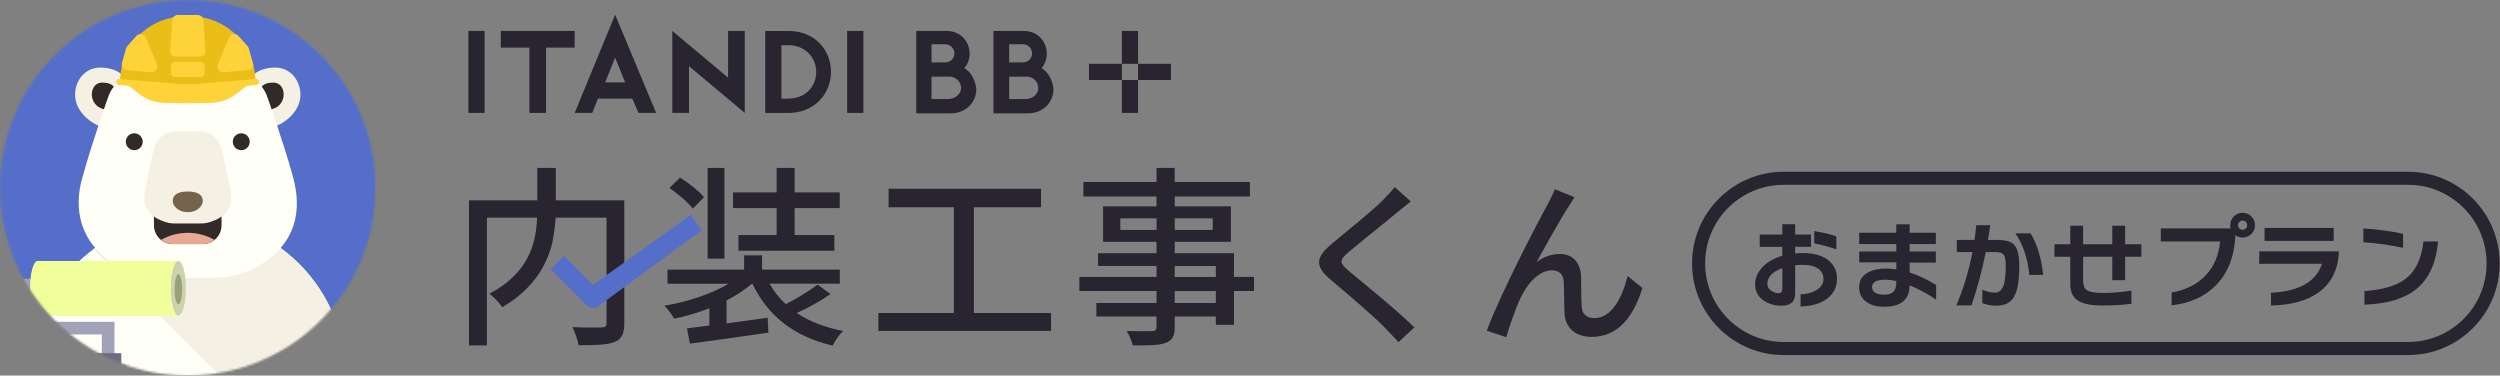 <svg width="1185" height="178" viewBox="0 0 1185 178" fill="none" xmlns="http://www.w3.org/2000/svg">
<rect x="0" y="0" width="1185" height="178" fill="#808080" stroke="none"/>
<path fill-rule="evenodd" clip-rule="evenodd" d="M1141.39 87.593H845.491C824.915 87.593 808.234 104.274 808.234 124.85C808.234 145.427 824.915 162.107 845.491 162.107H1141.39C1161.97 162.107 1178.65 145.427 1178.65 124.85C1178.65 104.274 1161.97 87.593 1141.39 87.593ZM845.491 81.4C821.494 81.4 802.041 100.854 802.041 124.85C802.041 148.847 821.494 168.3 845.491 168.3H1141.39C1165.39 168.3 1184.84 148.847 1184.84 124.85C1184.84 100.854 1165.39 81.4 1141.39 81.4H845.491Z" fill="#282430"/>
<path d="M870.418 118.206C866.846 116.955 863.351 116.009 859.932 115.368V109.553C863.595 110.102 867.09 110.911 870.418 111.979V118.206ZM870.738 132.126C870.738 136.186 869.09 139.391 865.793 141.741C862.71 143.97 858.604 145.145 853.476 145.267V139.498C856.345 139.406 858.787 138.78 860.802 137.62C863.153 136.277 864.328 134.461 864.328 132.172C864.328 130.096 863.473 128.478 861.764 127.318C860.054 126.128 857.673 125.532 854.621 125.532C853.278 125.532 852.041 125.593 850.912 125.716V138.857C850.912 141.024 850.363 142.565 849.264 143.481C848.195 144.427 846.547 144.901 844.319 144.901C841.175 144.901 838.427 144.107 836.077 142.52C833.299 140.658 831.91 138.063 831.91 134.736C831.91 131.927 832.994 129.318 835.161 126.906C837.512 124.311 840.732 122.419 844.822 121.228V117.016H834.108V111.155H844.822V106.256H850.912V111.155H858.421V116.97H850.912V120.129C852.286 120.007 853.446 119.946 854.392 119.946C859.978 119.946 864.206 121.213 867.075 123.747C869.517 125.883 870.738 128.677 870.738 132.126ZM844.822 136.75V127.089C840.091 128.799 837.725 131.302 837.725 134.598C837.725 135.88 838.336 136.949 839.557 137.803C840.656 138.567 841.861 138.948 843.174 138.948C844.273 138.948 844.822 138.216 844.822 136.75Z" fill="#282430"/>
<path d="M917.716 142.016C913.717 139.269 909.52 137.01 905.124 135.239C905.124 142.016 901.095 145.404 893.037 145.404C889.465 145.404 886.626 144.595 884.52 142.977C882.322 141.329 881.223 139.055 881.223 136.155C881.223 133.53 882.246 131.439 884.291 129.882C886.55 128.173 889.831 127.318 894.135 127.318C895.662 127.318 897.234 127.44 898.852 127.684V124.342H881.269V119.214H898.852V115.688H881.269V110.331H898.852V106.347H905.17V110.331H917.579V115.688H905.17V119.214H917.579V124.479H905.17V129.195C909.505 130.569 913.687 132.538 917.716 135.102V142.016ZM898.852 133.545V133.225C896.959 132.797 895.173 132.584 893.494 132.584C889.404 132.584 887.359 133.759 887.359 136.109C887.359 137.208 887.832 138.078 888.778 138.719C889.755 139.36 891.098 139.681 892.808 139.681C895.005 139.681 896.562 139.223 897.478 138.307C898.394 137.361 898.852 135.774 898.852 133.545Z" fill="#282430"/>
<path d="M968.449 130.294H961.901C961.168 122.541 958.971 115.978 955.308 110.606H962.496C965.671 115.917 967.655 122.48 968.449 130.294ZM957.139 126.173C957.139 132.95 956.315 137.773 954.667 140.642C953.018 143.481 950.271 144.901 946.425 144.901C944.013 144.901 941.739 144.488 939.603 143.664V137.391C941.983 138.277 943.983 138.719 945.601 138.719C947.463 138.719 948.791 137.666 949.584 135.56C950.347 133.606 950.729 130.477 950.729 126.173C950.729 123.396 950.408 121.595 949.767 120.771C949.157 119.916 947.844 119.488 945.83 119.488H941.251C939.541 128.127 937.283 136.552 934.474 144.763H927.286C930.643 136.979 933.192 128.554 934.932 119.488H927.515V113.719H935.894C936.26 111.247 936.55 108.927 936.764 106.76H943.357C943.082 108.835 942.731 111.155 942.304 113.719H946.516C950.485 113.719 953.171 114.437 954.575 115.871C956.284 117.581 957.139 121.015 957.139 126.173Z" fill="#282430"/>
<path d="M1015.01 121.686H1007.32V132.813H1001.23V121.686H987.405V132.996C987.405 135.224 987.985 136.735 989.145 137.529C990.457 138.414 993.159 138.857 997.249 138.857C1001.37 138.857 1005.72 138.475 1010.3 137.712V143.985C1006.06 144.534 1001.48 144.809 996.562 144.809C991.251 144.809 987.405 144.046 985.024 142.52C982.551 140.963 981.315 138.399 981.315 134.827V121.686H973.806V115.78H981.315V106.988H987.405V115.78H1001.23V106.988H1007.32V115.78H1015.01V121.686Z" fill="#282430"/>
<path d="M1059.61 109.095C1059.61 119.962 1056.67 128.524 1050.77 134.782C1045.49 140.398 1038.35 143.71 1029.35 144.717V138.673C1036.15 137.422 1041.53 134.72 1045.46 130.569C1049.43 126.387 1051.72 121.015 1052.33 114.452H1024.22V108.271H1059.61V109.095Z" fill="#282430"/>
<path d="M1106.18 114.177H1073.39V108.042H1106.18V114.177ZM1108.6 120.038C1108.05 128.554 1104.61 134.919 1098.26 139.131C1092.85 142.733 1085.59 144.626 1076.46 144.809V138.765C1089.77 138.124 1097.83 133.545 1100.64 125.029H1070.88V119.122H1108.6V120.038Z" fill="#282430"/>
<path d="M1139.05 117.474C1133.01 116.161 1126.74 115.276 1120.23 114.818V108.271C1126.43 108.667 1132.7 109.507 1139.05 110.789V117.474ZM1155.63 114.452C1154.74 124.678 1151.29 132.217 1145.28 137.071C1139.66 141.589 1131.48 144.031 1120.74 144.397V137.987C1129.38 137.346 1135.77 135.484 1139.92 132.401C1144.9 128.738 1147.83 122.755 1148.71 114.452H1155.63Z" fill="#282430"/>
<path fill-rule="evenodd" clip-rule="evenodd" d="M1062.99 108.899C1064.18 108.899 1065.15 107.93 1065.15 106.734C1065.15 105.538 1064.18 104.568 1062.99 104.568C1061.79 104.568 1060.82 105.538 1060.82 106.734C1060.82 107.93 1061.79 108.899 1062.99 108.899ZM1062.99 112.612C1066.23 112.612 1068.87 109.98 1068.87 106.734C1068.87 103.487 1066.23 100.855 1062.99 100.855C1059.74 100.855 1057.11 103.487 1057.11 106.734C1057.11 109.98 1059.74 112.612 1062.99 112.612Z" fill="#282430"/>
<path d="M393.677 139.404C388.602 142.83 383.25 145.827 377.676 148.364C383.711 152.386 391.027 155.222 399.623 156.872C397.601 158.898 395.928 161.246 394.673 163.82C376.29 159.489 363.946 149.737 356.626 134.46H356.447C352.746 137.56 348.699 140.222 344.387 142.393V153.277C350.575 152.454 357.282 151.538 363.866 150.628L364.231 157.67C351.064 159.588 337.006 161.599 327.013 162.88L325.639 155.653L336.245 154.285V146.105C330.829 148.234 325.239 149.89 319.538 151.055C318.288 148.796 316.717 146.731 314.873 144.924C325.757 143.098 337.185 139.355 345.328 134.498H316.401V127.79H352.71V121.021H361.211V127.79H398.064V134.46H364.781C366.785 138.096 369.38 141.373 372.46 144.156C377.726 141.479 382.772 138.39 387.551 134.918L393.677 139.404ZM328.38 98.888C326.19 95.962 321.339 91.847 317.317 89.106L322.348 84.156C326.369 86.718 331.4 90.647 333.689 93.481L328.38 98.888ZM343.379 122.593H335.422V79.596H343.379V122.593ZM368.129 98.635H347.463V91.21H368.129V79.596H376.643V91.21H398.039V98.635H376.643V111.437H395.484V118.862H350.037V111.437H368.141L368.129 98.635Z" fill="#282430"/>
<path d="M668.723 95.472C666.631 97.062 664.033 99.327 662.35 100.589C656.818 105.286 645.328 114.344 639.456 119.294C634.679 123.403 634.679 124.498 639.623 128.693C646.59 134.478 662.275 147.144 670.412 155.194L662.857 162.192C660.846 159.841 658.526 157.576 656.478 155.386C651.948 150.516 638.534 139.193 630.899 132.734C622.855 126.026 623.684 121.912 631.486 115.371C637.859 110.001 649.937 100.441 655.562 94.816C657.486 92.805 659.893 90.374 661.013 88.629L668.723 95.472Z" fill="#282430"/>
<path d="M743.822 97.404C739.961 103.276 732.58 116.523 728.354 124.245C731.485 121.772 735.352 120.413 739.343 120.384C745.215 120.384 749.076 124.158 749.41 130.903C749.577 135.234 749.41 141.725 749.75 145.58C749.998 149.292 752.596 150.783 755.789 150.783C764.173 150.783 769.204 140.382 771.474 130.816L778.516 136.521C774.184 150.363 766.858 159.675 754.44 159.675C745.468 159.675 741.941 154.106 741.607 148.766C741.36 144.07 741.44 137.443 741.193 133.421C741.02 130.148 739.095 128.137 735.624 128.137C729.437 128.137 723.868 134.51 720.774 141.131C718.429 145.994 715.156 155.56 713.968 159.836L704.742 156.742C710.862 139.968 729.065 104.99 733.514 97.02C734.516 94.922 735.859 92.658 737.035 89.719L746.316 93.493C745.666 94.465 744.744 95.987 743.822 97.404Z" fill="#282430"/>
<path d="M393.891 34.112C393.891 23.952 386.466 14.69 373.788 14.69H362.725V53.535H373.788C386.212 53.504 393.891 44.247 393.891 34.112ZM373.788 46.759H370.403V21.434H373.788C381.695 21.434 386.887 27.306 386.887 34.081C386.887 41.085 381.695 46.728 373.788 46.728V46.759Z" fill="#282430"/>
<path d="M409.247 14.664H401.568V53.509H409.247V14.664Z" fill="#282430"/>
<path d="M448.546 14.658H434.314V53.732H450.575C458 53.732 462.771 48.312 462.771 42.211C462.319 38.146 460.512 34.31 457.122 32.274C458.728 30.383 459.606 27.98 459.597 25.499C459.615 19.881 455.55 14.658 448.546 14.658ZM441.548 20.982H447.871C448.452 20.957 449.033 21.049 449.577 21.253C450.122 21.457 450.62 21.769 451.041 22.17C451.463 22.571 451.799 23.052 452.031 23.586C452.262 24.12 452.384 24.694 452.388 25.276C452.388 27.751 450.581 29.564 447.871 29.564H441.548V20.982ZM449.226 46.969H441.548V36.339H449.901C450.632 36.307 451.362 36.423 452.047 36.681C452.732 36.938 453.358 37.333 453.886 37.84C454.414 38.346 454.834 38.955 455.12 39.629C455.406 40.303 455.552 41.028 455.55 41.76C455.55 44.699 452.611 46.957 449.226 46.957V46.969Z" fill="#282430"/>
<path d="M258.827 53.509V22.566H272.384V14.664H237.375V22.566H250.926V53.509H258.827Z" fill="#282430"/>
<path d="M229.696 14.664H222.018V53.509H229.696V14.664Z" fill="#282430"/>
<path d="M485.13 14.658H470.898V53.732H487.159C494.584 53.732 499.355 48.312 499.355 42.211C498.903 38.146 497.096 34.31 493.706 32.274C495.312 30.383 496.19 27.98 496.181 25.499C496.199 19.881 492.134 14.658 485.13 14.658ZM478.354 20.982H484.678C485.259 20.957 485.839 21.049 486.384 21.253C486.929 21.457 487.427 21.769 487.848 22.17C488.27 22.571 488.606 23.052 488.838 23.586C489.069 24.12 489.19 24.694 489.195 25.276C489.195 27.751 487.388 29.564 484.678 29.564H478.354V20.982ZM486.033 46.969H478.354V36.339H486.485C487.216 36.307 487.946 36.423 488.631 36.681C489.316 36.938 489.942 37.333 490.47 37.84C490.998 38.346 491.418 38.955 491.704 39.629C491.99 40.303 492.136 41.028 492.134 41.76C492.134 44.699 489.424 46.957 486.033 46.957V46.969Z" fill="#282430"/>
<path d="M353.004 53.509V14.664H345.103V36.797L318.676 14.664V53.509H326.583V31.377L353.004 53.509Z" fill="#282430"/>
<path d="M531.76 30.244H516.174V37.923H531.76V30.244Z" fill="#282430"/>
<path d="M539.437 37.922H531.758V53.508H539.437V37.922Z" fill="#282430"/>
<path d="M539.437 14.664H531.758V30.25H539.437V14.664Z" fill="#282430"/>
<path d="M280.735 53.502L283.445 46.727H299.706L302.639 53.502H310.998L291.576 6.979L272.395 53.502H280.735ZM291.576 27.305L296.315 39.061H286.83L291.576 27.305Z" fill="#282430"/>
<path d="M555.024 30.244H539.438V37.923H555.024V30.244Z" fill="#282430"/>
<path d="M259.25 122.667C255.68 130.989 249.282 139.039 238.033 145.623C236.938 143.766 234.011 140.772 232 139.219C251.021 129.158 254.127 114.895 254.585 103.189H230.806V163.727H222.305V94.959H254.678V79.596H263.458V94.959H295.924V153.122C295.924 158.146 294.729 160.708 291.351 162.082C287.973 163.455 282.293 163.635 274.249 163.635C273.661 160.652 272.676 157.762 271.322 155.04C277.262 155.312 283.48 155.312 285.219 155.226C286.958 155.139 287.509 154.675 287.509 153.029V103.189H263.377C263.097 106.962 262.61 110.718 261.917 114.438C261.311 117.872 259.25 122.667 259.25 122.667Z" fill="#282430"/>
<path d="M498.192 148.362V156.869H416.35V148.362H452.132V98.243H421.194V89.469H493.44V98.249H461.617V148.368L498.192 148.362Z" fill="#282430"/>
<path d="M594.406 137.938H584.896V153.945H576.302V150.01H556.823V154.768C556.823 159.427 555.629 161.351 552.492 162.539C549.355 163.727 544.628 163.727 536.943 163.727C536.301 161.314 535.315 159.005 534.016 156.872C539.047 157.051 544.535 157.051 546.001 156.958C547.647 156.872 548.192 156.414 548.192 154.854V150.01H519.661V143.63H548.192V137.938H511.611V131.255H548.192V126.045H520.484V120.006H548.192V114.611H522.86V97.793H548.192V93.128H513.542V86.272H548.192V79.596H556.792V86.272H592.457V93.128H556.823V97.793H583.43V114.617H556.823V120.013H584.896V131.255H594.406V137.938ZM548.223 108.98V103.492H531.034V108.98H548.223ZM556.823 103.492V108.98H574.835V103.492H556.823ZM556.823 131.292H576.302V126.083H556.823V131.292ZM576.302 137.969H556.823V143.63H576.302V137.969Z" fill="#282430"/>
<path d="M281.132 145.984C280.533 145.978 279.942 145.854 279.392 145.618C278.841 145.382 278.344 145.04 277.927 144.61L260.967 127.638L267.371 121.227L281.132 134.97L327.284 101.916L332.587 109.131L284.325 144.585C283.926 145.036 283.433 145.394 282.882 145.636C282.331 145.877 281.734 145.996 281.132 145.984V145.984Z" fill="#546ECA"/>
<mask id="mask0_6889_38814" style="mask-type:alpha" maskUnits="userSpaceOnUse" x="0" y="0" width="178" height="178">
<circle cx="89" cy="89" r="89" fill="#C4C4C4"/>
</mask>
<g mask="url(#mask0_6889_38814)">
<path d="M178 0H0V178H178V0Z" fill="#546ECA"/>
<path d="M14.24 177.994C14.24 168.177 16.174 158.456 19.931 149.386C23.688 140.316 29.194 132.074 36.136 125.132C43.078 118.19 51.319 112.684 60.389 108.927C69.46 105.17 79.181 103.236 88.998 103.236C98.816 103.236 108.537 105.17 117.607 108.927C126.677 112.684 134.918 118.19 141.86 125.132C148.802 132.074 154.308 140.316 158.065 149.386C161.822 158.456 163.756 168.177 163.756 177.994H14.24Z" fill="#FFFFF8"/>
<path d="M104.125 177.995H163.755C163.757 164.121 159.899 150.52 152.612 138.714C145.324 126.908 134.895 117.362 122.492 111.146C110.088 104.93 96.2 102.288 82.38 103.516C68.561 104.744 55.355 109.794 44.242 118.099L104.125 177.995Z" fill="#F4F1E4"/>
<path d="M35.986 48.059C34.202 40.939 38.654 32.035 47.551 32.035C56.449 32.035 67.132 37.376 61.797 60.519C47.551 64.076 37.764 55.178 35.986 48.059Z" fill="#F4F1E4"/>
<path d="M44.883 48.947C42.216 45.385 43.543 39.154 48.44 39.154C53.337 39.154 56.467 40.939 56.467 52.504C50.224 52.504 46.662 51.615 44.883 48.947Z" fill="#322A29"/>
<path d="M142.008 48.059C143.792 40.939 139.34 32.035 130.442 32.035C121.545 32.035 110.862 37.376 116.203 60.519C130.442 64.076 140.229 55.178 142.008 48.059Z" fill="#F4F1E4"/>
<path d="M133.109 48.947C135.777 45.385 134.449 39.154 129.553 39.154C124.656 39.154 121.525 40.939 121.525 52.504C127.768 52.504 131.331 51.615 133.109 48.947Z" fill="#322A29"/>
<path fill-rule="evenodd" clip-rule="evenodd" d="M51.17 46.279C53.368 39.351 60.519 33.818 68.527 33.818H109.466C117.493 33.818 124.625 39.376 126.823 46.279C126.823 46.279 134.393 67.588 138.839 83.655C143.285 99.722 140.618 115.696 121.927 126.378C115.709 129.947 108.534 131.713 99.697 131.713H78.333C69.478 131.713 62.278 129.947 56.104 126.378C37.413 115.696 34.653 98.635 39.197 83.655C43.6 67.588 51.17 46.279 51.17 46.279Z" fill="#FFFFF8"/>
<path d="M114.363 71.195C115.156 71.195 115.931 70.959 116.59 70.519C117.249 70.078 117.763 69.452 118.066 68.719C118.369 67.987 118.448 67.181 118.293 66.403C118.138 65.626 117.755 64.912 117.194 64.351C116.633 63.791 115.919 63.41 115.141 63.256C114.363 63.102 113.557 63.182 112.825 63.486C112.093 63.791 111.467 64.305 111.028 64.965C110.588 65.625 110.354 66.4 110.355 67.193C110.355 67.719 110.459 68.24 110.661 68.726C110.862 69.212 111.157 69.653 111.53 70.025C111.902 70.396 112.344 70.691 112.83 70.892C113.316 71.093 113.837 71.195 114.363 71.195V71.195Z" fill="#322A29"/>
<path d="M63.632 71.195C64.425 71.196 65.201 70.962 65.861 70.522C66.521 70.082 67.035 69.456 67.34 68.724C67.644 67.991 67.723 67.185 67.569 66.407C67.415 65.629 67.033 64.914 66.472 64.353C65.911 63.793 65.197 63.411 64.419 63.256C63.641 63.102 62.834 63.182 62.102 63.486C61.369 63.79 60.743 64.305 60.304 64.965C59.864 65.624 59.63 66.4 59.631 67.193C59.633 68.254 60.055 69.271 60.805 70.021C61.555 70.771 62.571 71.193 63.632 71.195V71.195Z" fill="#322A29"/>
<path d="M105.013 94.338H72.978V106.799C72.978 109.158 73.916 111.422 75.585 113.09C77.253 114.759 79.516 115.696 81.876 115.696H96.115C98.475 115.696 100.738 114.759 102.407 113.09C104.076 111.422 105.013 109.158 105.013 106.799V94.338Z" fill="#322A29"/>
<path fill-rule="evenodd" clip-rule="evenodd" d="M96.117 115.697H81.877C79.841 115.699 77.866 115.001 76.283 113.721C80.157 111.515 84.539 110.355 88.997 110.355C93.455 110.355 97.837 111.515 101.711 113.721C100.128 115.001 98.153 115.699 96.117 115.697Z" fill="#E6A993"/>
<path fill-rule="evenodd" clip-rule="evenodd" d="M105.464 72.084L109.02 88.997C110.725 96.264 108.854 101.346 102.037 104.316C98.634 105.792 96.93 105.909 95.244 105.909H82.765C81.061 105.909 79.357 105.792 75.973 104.316C69.181 101.365 67.285 96.289 68.989 88.997L72.546 72.084C73.398 66.638 77.671 62.297 82.778 62.297H95.238C100.332 62.297 104.612 66.638 105.464 72.084Z" fill="#F4F1E4"/>
<path d="M88.996 100.569C93.448 100.569 96.116 97.673 96.116 95.227C96.116 92.782 94.338 90.775 88.996 90.775C83.655 90.775 81.877 92.782 81.877 95.227C81.877 97.673 84.544 100.569 88.996 100.569Z" fill="#73644B"/>
<path d="M24.878 135.154H10.676V155.531H51.256V169.461" stroke="#A1A1B8" stroke-width="6"/>
<path d="M84.552 123.711H17.963V149.719H84.552V123.711Z" fill="#F0FF99"/>
<path d="M59.573 172.609H41.889V239.198H59.573V172.609Z" fill="#A29168"/>
<path d="M59.573 172.609H41.889V176.771H59.573V172.609Z" fill="#C9BA96"/>
<path d="M57.493 167.404H43.971V172.603H57.493V167.404Z" fill="#6D6D80"/>
<path d="M17.803 149.521C19.771 149.521 21.366 143.744 21.366 136.616C21.366 129.489 19.771 123.711 17.803 123.711C15.835 123.711 14.24 129.489 14.24 136.616C14.24 143.744 15.835 149.521 17.803 149.521Z" fill="#F0FF99"/>
<path d="M84.551 149.521C86.519 149.521 88.114 143.744 88.114 136.616C88.114 129.489 86.519 123.711 84.551 123.711C82.583 123.711 80.988 129.489 80.988 136.616C80.988 143.744 82.583 149.521 84.551 149.521Z" fill="#CBD2AC"/>
<path d="M84.552 144.18C85.534 144.18 86.33 140.993 86.33 137.061C86.33 133.129 85.534 129.941 84.552 129.941C83.57 129.941 82.773 133.129 82.773 137.061C82.773 140.993 83.57 144.18 84.552 144.18Z" fill="#99A07A"/>
<path d="M56.957 38.364C56.957 34.345 57.749 30.365 59.287 26.651C60.825 22.938 63.08 19.564 65.922 16.723C68.765 13.881 72.139 11.627 75.853 10.089C79.566 8.552 83.546 7.761 87.565 7.762H90.455C98.568 7.767 106.347 10.993 112.082 16.731C117.817 22.47 121.039 30.251 121.039 38.364V38.913C121.036 39.203 120.93 39.483 120.742 39.703C120.553 39.923 120.293 40.07 120.008 40.117C99.456 43.292 78.54 43.292 57.988 40.117V40.117C57.702 40.07 57.442 39.923 57.254 39.703C57.065 39.483 56.96 39.203 56.957 38.913V38.364Z" fill="url(#paint0_linear_6889_38814)"/>
<path d="M93.9 39.684L121.278 37.418C121.491 37.4 121.706 37.429 121.906 37.505C122.106 37.581 122.286 37.701 122.433 37.857C122.625 38.054 122.756 38.302 122.811 38.571C122.867 38.84 122.843 39.12 122.745 39.377C122.646 39.633 122.476 39.856 122.254 40.019C122.033 40.182 121.769 40.278 121.495 40.296L117.963 40.536C117.344 40.577 116.753 40.803 116.264 41.185L112.115 44.439C108.665 47.153 104.426 48.67 100.037 48.761L88.997 48.971L77.956 48.761C73.568 48.669 69.329 47.152 65.878 44.439L61.729 41.185C61.241 40.803 60.649 40.577 60.031 40.536L56.499 40.296C56.303 40.292 56.109 40.248 55.931 40.166C55.752 40.085 55.592 39.968 55.459 39.823C55.327 39.678 55.226 39.507 55.163 39.321C55.099 39.135 55.073 38.939 55.088 38.743C55.103 38.547 55.157 38.356 55.248 38.182C55.339 38.008 55.464 37.855 55.617 37.731C55.769 37.607 55.945 37.515 56.134 37.461C56.322 37.408 56.52 37.393 56.715 37.418L84.094 39.684C87.357 39.95 90.636 39.95 93.9 39.684V39.684Z" fill="#FED339"/>
<path d="M103.299 30.571L108.566 17.802C108.738 17.382 109.013 17.013 109.367 16.73C109.72 16.447 110.14 16.258 110.587 16.182C111.034 16.106 111.493 16.145 111.92 16.296C112.347 16.446 112.73 16.703 113.03 17.042L117.353 21.914C117.624 22.214 117.82 22.573 117.927 22.964L119.859 29.836C119.965 30.214 119.987 30.61 119.922 30.997C119.857 31.384 119.708 31.752 119.486 32.075C119.263 32.398 118.972 32.668 118.633 32.866C118.294 33.064 117.916 33.185 117.525 33.22L105.991 34.245C105.535 34.284 105.077 34.205 104.661 34.015C104.245 33.826 103.884 33.533 103.614 33.164C103.343 32.795 103.172 32.362 103.117 31.909C103.062 31.454 103.125 30.994 103.299 30.571V30.571Z" fill="#FED339"/>
<path d="M74.363 30.571L69.102 17.802C68.93 17.382 68.654 17.013 68.301 16.73C67.947 16.447 67.527 16.258 67.08 16.182C66.634 16.106 66.175 16.145 65.748 16.296C65.32 16.446 64.938 16.703 64.637 17.042L60.315 21.914C60.044 22.215 59.846 22.574 59.734 22.964L57.808 29.836C57.702 30.214 57.681 30.61 57.745 30.997C57.81 31.384 57.959 31.752 58.182 32.075C58.404 32.398 58.696 32.668 59.034 32.866C59.373 33.064 59.751 33.185 60.142 33.22L71.67 34.245C72.126 34.284 72.584 34.205 73.001 34.015C73.417 33.826 73.778 33.533 74.048 33.164C74.318 32.795 74.489 32.362 74.544 31.909C74.599 31.454 74.537 30.994 74.363 30.571Z" fill="#FED339"/>
<path d="M93.751 7.119H84.242C83.569 7.119 82.92 7.373 82.426 7.831C81.933 8.29 81.63 8.917 81.581 9.589L80.617 24.013C80.593 24.378 80.643 24.744 80.766 25.088C80.889 25.432 81.081 25.747 81.33 26.014C81.58 26.281 81.882 26.494 82.217 26.639C82.552 26.785 82.913 26.86 83.279 26.86H94.714C95.08 26.86 95.441 26.785 95.776 26.639C96.112 26.494 96.413 26.281 96.663 26.014C96.912 25.747 97.104 25.432 97.227 25.088C97.35 24.744 97.4 24.378 97.376 24.013L96.412 9.589C96.364 8.917 96.062 8.288 95.568 7.83C95.074 7.371 94.425 7.117 93.751 7.119V7.119Z" fill="#FED339"/>
<path d="M95.227 29.367H82.767C81.784 29.367 80.988 30.163 80.988 31.145V34.708C80.988 35.691 81.784 36.487 82.767 36.487H95.227C96.209 36.487 97.006 35.691 97.006 34.708V31.145C97.006 30.163 96.209 29.367 95.227 29.367Z" fill="#FED339"/>
</g>
<defs>
<linearGradient id="paint0_linear_6889_38814" x1="69.399" y1="12.955" x2="95.179" y2="38.728" gradientUnits="userSpaceOnUse">
<stop offset="0.59" stop-color="#EBBD18"/>
</linearGradient>
</defs>
</svg>
